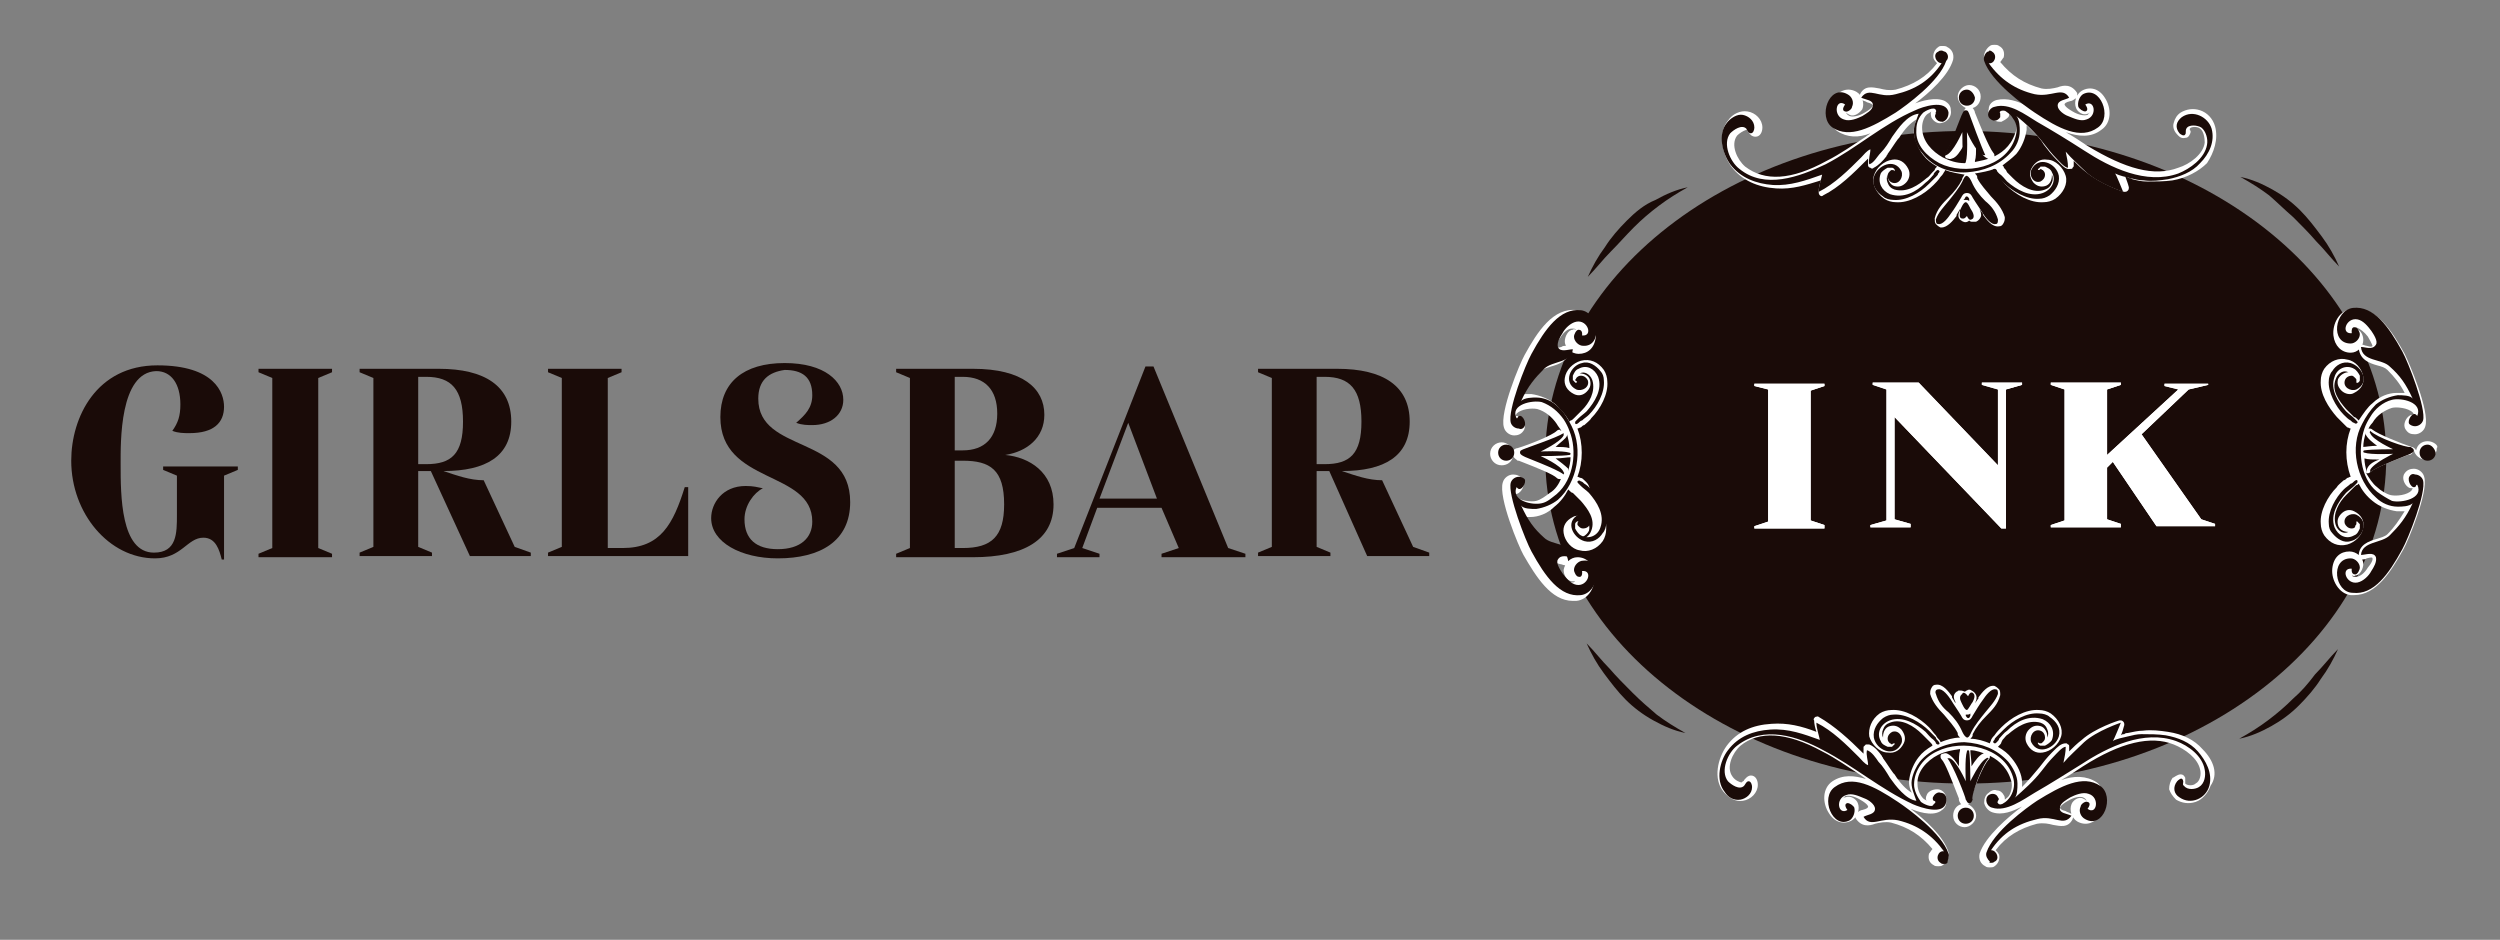 <?xml version="1.0" encoding="utf-8"?>
<!-- Generator: Adobe Illustrator 25.1.0, SVG Export Plug-In . SVG Version: 6.00 Build 0)  -->
<svg version="1.1" id="レイヤー_1" xmlns="http://www.w3.org/2000/svg" xmlns:xlink="http://www.w3.org/1999/xlink" x="0px"
	 y="0px" viewBox="0 0 217.6 81.8" style="enable-background:new 0 0 217.6 81.8;" xml:space="preserve">
<rect x="0" y="0" width="217.6" height="81.8" fill="#808080" stroke="none"/>
<style type="text/css">
	.st0{fill:#1A0B08;}
	.st1{fill-rule:evenodd;clip-rule:evenodd;fill:#1A0B08;}
	.st2{fill:#FFFFFF;}
</style>
<g>
	<path class="st0" d="M10.5,40.4c0,2.7,0,7.7,2.9,7.7c2,0,2-1.7,2-3.3v-3.4l-1.2-0.5v-0.3h6.5v0.3l-1.2,0.5v7.3h-0.2
		c-0.2-0.8-0.5-1.9-1.6-1.9c-1.4,0-1.9,1.8-4.2,1.8c-4,0-7.3-3.9-7.3-8.5c0-3.8,2.2-8.3,7.5-8.3c5,0,5.8,2.4,5.8,3.6
		c0,1.4-0.9,2.3-3,2.3c-0.5,0-1,0-1.5-0.2c0.5-0.7,0.7-1.3,0.7-2.3c0-1.8-0.8-2.9-2.1-2.9C10.4,32.4,10.5,38.5,10.5,40.4z"/>
	<path class="st0" d="M22.5,32.4v-0.3h6.4v0.3l-1.2,0.5v14.8l1.2,0.5v0.3h-6.4v-0.3l1.2-0.5V32.9L22.5,32.4z"/>
	<path class="st0" d="M31.3,32.4v-0.3h6.9c4,0,6.3,1.5,6.3,4.6c0,3-2.2,4.3-5.9,4.3c1.2,0.4,2.3,0.8,3.5,0.8l2.7,5.8l1.4,0.5v0.3
		h-5.3L37.5,41h-1.1v6.6l1.2,0.5v0.3h-6.3v-0.3l1.2-0.5V32.9L31.3,32.4z M36.4,32.8v7.6h0.7c2.2,0,3.2-0.9,3.2-3.7
		c0-2.8-1-3.9-3.2-3.9H36.4z"/>
	<path class="st0" d="M47.7,48.1l1.2-0.5V32.9l-1.2-0.5v-0.3h6.4v0.3l-1.2,0.5v14.8h1.3c3.3,0,4.4-2.1,5.4-5.3h0.3v6H47.7V48.1z"/>
	<path class="st0" d="M66,34.7c0,4.8,8,3.1,8,9c0,3.4-2.6,4.9-6.3,4.9c-3.2,0-5.8-1.4-5.8-3.5c0-1.3,1-2.8,3-2.8
		c0.7,0,1,0.1,1.5,0.2c-0.8,0.4-1.6,1.5-1.6,2.7c0,1.7,1,2.6,2.9,2.6c2,0,3-1,3-2.4c0-4.5-8-3.2-8-9.1c0-3,2-4.7,5.6-4.7
		c3.5,0,5.1,1.6,5.1,3.2c0,1.3-1.1,2.2-2.7,2.2c-0.4,0-0.9,0-1.4-0.2c0.8-0.7,1.4-1.3,1.4-2.4c0-1.6-0.9-2.2-2.4-2.2
		C66.9,32.4,66,33.1,66,34.7z"/>
	<path class="st0" d="M78,32.4v-0.3h6.7c4.3,0,6.2,1.7,6.2,4c0,2-1.5,3.2-3.4,3.5c2.1,0.2,4.2,1.5,4.2,4.3c0,3.1-2.6,4.6-7,4.6H78
		v-0.3l1.2-0.5V32.9L78,32.4z M83.1,32.8v6.4h0.7c1.9,0,3-1.1,3-3.2c0-2.1-1.1-3.2-3-3.2H83.1z M83.1,40v7.7h0.7
		c2.5,0,3.6-1,3.6-3.8c0-3-1.2-3.8-3.6-3.8H83.1z"/>
	<path class="st0" d="M101.1,44.2h-5.6l-1.3,3.5l1.5,0.5v0.3h-3.7v-0.3l1.5-0.5l6.2-15.8h0.7l6.5,15.8l1.5,0.5v0.3h-7.3v-0.3
		l1.5-0.5L101.1,44.2z M95.7,43.4h5l-2.5-6.6L95.7,43.4z"/>
	<path class="st0" d="M109.5,32.4v-0.3h6.9c4,0,6.3,1.5,6.3,4.6c0,3-2.2,4.3-5.9,4.3c1.2,0.4,2.3,0.8,3.5,0.8l2.7,5.8l1.4,0.5v0.3
		H119l-3.3-7.4h-1.1v6.6l1.2,0.5v0.3h-6.3v-0.3l1.2-0.5V32.9L109.5,32.4z M114.6,32.8v7.6h0.7c2.2,0,3.2-0.9,3.2-3.7
		c0-2.8-1-3.9-3.2-3.9H114.6z"/>
</g>
<g>
	<path class="st1" d="M207.7,39.8c0,15.7-16.4,28.4-36.6,28.4c-20.2,0-36.6-12.7-36.6-28.4c0-15.7,16.4-28.4,36.6-28.4
		C191.4,11.5,207.7,24.2,207.7,39.8z"/>
	<path class="st0" d="M141.6,19.2c-0.7,0.7-1.4,1.5-1.9,2.3c-0.6,0.8-1.1,1.7-1.5,2.6c0.7-0.7,1.3-1.5,2-2.2c0.7-0.7,1.3-1.4,2-2.1
		c0.7-0.7,1.4-1.3,2.2-1.9c0.8-0.6,1.6-1.1,2.5-1.6c-1,0.2-1.9,0.6-2.8,1.1C143.1,17.8,142.3,18.5,141.6,19.2z"/>
	<path class="st0" d="M199.6,18.9c0.7,0.7,1.4,1.4,2,2.1c0.7,0.7,1.3,1.5,2,2.2c-0.4-0.9-0.9-1.8-1.5-2.6c-0.6-0.8-1.2-1.6-1.9-2.3
		c-0.7-0.7-1.5-1.3-2.4-1.8c-0.9-0.5-1.8-0.9-2.8-1.1c0.9,0.5,1.7,1,2.5,1.6C198.2,17.6,198.9,18.3,199.6,18.9z"/>
	<path class="st0" d="M142.1,60.3c-0.7-0.7-1.4-1.4-2-2.1c-0.7-0.7-1.3-1.5-2-2.2c0.4,0.9,0.9,1.8,1.5,2.6c0.6,0.8,1.2,1.6,1.9,2.3
		c0.7,0.7,1.5,1.3,2.4,1.8c0.9,0.5,1.8,0.9,2.8,1.1c-0.9-0.5-1.7-1-2.5-1.6C143.5,61.6,142.8,61,142.1,60.3z"/>
	<path class="st0" d="M199.6,60.8c-0.7,0.7-1.4,1.3-2.2,1.9c-0.8,0.6-1.6,1.1-2.5,1.6c1-0.2,1.9-0.6,2.8-1.1
		c0.9-0.5,1.7-1.1,2.4-1.8c0.7-0.7,1.4-1.5,1.9-2.3c0.6-0.8,1.1-1.7,1.5-2.6c-0.7,0.7-1.3,1.5-2,2.2
		C200.9,59.5,200.3,60.2,199.6,60.8z"/>
	<g>
		<g>
			<path class="st2" d="M152.7,33.6v-0.2h6.1v0.2l-1.2,0.4v11.3l1.2,0.4v0.3h-6.1v-0.2l1.2-0.4V33.9L152.7,33.6z"/>
			<path class="st2" d="M164.9,36.3v8.9l1.4,0.4v0.3h-3.5v-0.2l1.4-0.4V33.9l-1.2-0.4v-0.2h4l6.9,7.2v-6.6l-1.4-0.4v-0.2h3.5v0.2
				l-1.4,0.4V46h-0.4L164.9,36.3z"/>
			<path class="st2" d="M192.2,33.3v0.2l-1.7,0.4h0l-4.1,3.9l5.2,7.4l1.2,0.4v0.2h-5.1l-3.8-5.6l-0.5,0.5v4.5l1.2,0.4v0.3h-6.1v-0.2
				l1.2-0.4V33.9l-1.2-0.4v-0.2h6.1v0.2l-1.2,0.4v5.7l6.2-5.7l-1.2-0.3v-0.2H192.2z"/>
		</g>
		<g>
			<path class="st2" d="M152.7,33.6v-0.2h6.1v0.2l-1.2,0.4v11.3l1.2,0.4v0.3h-6.1v-0.2l1.2-0.4V33.9L152.7,33.6z"/>
			<path class="st2" d="M164.9,36.3v8.9l1.4,0.4v0.3h-3.5v-0.2l1.4-0.4V33.9l-1.2-0.4v-0.2h4l6.9,7.2v-6.6l-1.4-0.4v-0.2h3.5v0.2
				l-1.4,0.4V46h-0.4L164.9,36.3z"/>
			<path class="st2" d="M192.2,33.3v0.2l-1.7,0.4h0l-4.1,3.9l5.2,7.4l1.2,0.4v0.2h-5.1l-3.8-5.6l-0.5,0.5v4.5l1.2,0.4v0.3h-6.1v-0.2
				l1.2-0.4V33.9l-1.2-0.4v-0.2h6.1v0.2l-1.2,0.4v5.7l6.2-5.7l-1.2-0.3v-0.2H192.2z"/>
		</g>
	</g>
	<path class="st2" d="M192.8,11c-0.2-0.7-0.7-1.2-1.3-1.4c-0.6-0.2-1.2-0.1-1.7,0.2c-0.3,0.2-0.5,0.5-0.6,0.9c-0.1,0.3,0,0.7,0.3,1
		c0.1,0.1,0.3,0.4,0.7,0.3c0.2,0,0.3-0.1,0.4-0.3c0.1-0.2,0.1-0.3,0-0.4c0,0,0-0.1,0-0.1c0.1-0.2,0.7-0.2,0.9,0
		c0.3,0.2,0.4,0.8,0.4,1.2c-0.1,1-1.3,1.9-2.3,2.2c-2.1,0.8-4.6,0.1-7.9-1.9c-0.6-0.4-1.2-0.8-1.9-1.2c1.1,0.4,2.2,0.5,3.1-0.2
		c0.9-0.6,0.9-1.9,0.3-2.8c-0.5-0.8-1.3-1-2-0.6c-0.5,0.3-0.7,1-0.5,1.5c0.1,0.3,0.6,0.7,1,0.5c0.1,0,0.2-0.1,0.3-0.2
		c-0.1,0.1-0.2,0.2-0.3,0.3c-0.3,0.1-0.8,0-1.3-0.3c-0.7-0.4-0.7-0.6-0.7-0.6c0-0.1,0.1-0.2,0.5-0.3c0.1,0,0.3-0.1,0.4-0.2
		c0.1,0,0.1-0.1,0.2-0.2c0-0.1,0-0.2,0-0.3c-0.5-0.8-1.2-0.7-1.7-0.5c-0.4,0.1-0.9,0.2-1.4,0.1c-1.5-0.4-2.6-1.1-3.6-2.3
		c0.1-0.1,0.2-0.3,0.3-0.4c0.1-0.4,0-0.8-0.4-1c-0.1-0.1-0.3-0.1-0.4-0.1c-0.1,0-0.3,0-0.4,0.1c0,0,0,0,0,0
		c-0.3,0.2-0.6,0.7-0.5,1.1c0.5,1.5,2.5,3.2,3.7,4.1c-0.8-0.4-1.7-0.7-2.6-0.5c-0.4,0.1-0.7,0.4-0.7,0.8c-0.1,0.3,0.1,0.7,0.4,0.9
		c0.2,0.2,0.5,0.2,0.7,0.2c0.2-0.1,0.4-0.2,0.6-0.4c0.1-0.1,0.1-0.3,0.1-0.4c0.1,0.1,0.3,0.2,0.4,0.4c0.3,0.4,0.3,0.9,0.1,1.4
		c-0.4,1.2-1.3,1.8-2,2.1c-0.5,0.2-1,0.3-1.5,0.4c0,0,0-0.1,0-0.1c0.1-0.3,0.1-0.8,0.1-1.3c0.3,0.5,0.6,0.9,1,1.1
		c0.2,0.1,0.4,0,0.4,0c0,0,0,0,0,0c0.1,0,0.2-0.1,0.2-0.2c0-0.1,0-0.2-0.1-0.3c-0.4-0.5-1.2-2.5-1.6-3.5c0-0.1-0.1-0.3-0.2-0.4
		c0.4-0.1,0.7-0.5,0.7-1c0-0.6-0.5-1-1-1s-1,0.5-1,1c0,0.4,0.3,0.8,0.7,1c-0.1,0.1-0.2,0.3-0.2,0.4l0,0.1c-0.7,1.8-1.3,3.1-1.5,3.4
		c-0.1,0.1-0.1,0.2-0.1,0.3c0,0.1,0.1,0.2,0.2,0.2l0,0c0.1,0,0.2,0.1,0.4,0c0.4-0.1,0.7-0.6,1-1.1c0,0.5,0.1,1.1,0.1,1.4
		c0,0,0,0.1,0,0.1c-0.7,0-1.3-0.2-1.9-0.5c-0.9-0.5-1.8-1.4-1.8-2.6c0-0.5,0.2-1,0.5-1.2c0,0,0.2-0.1,0.3-0.2c-0.1,0.2,0,0.4,0,0.5
		c0.2,0.4,0.6,0.6,0.9,0.5c0.6-0.1,0.9-0.7,0.8-1.1c0-0.4-0.2-0.6-0.5-0.8c-0.8-0.4-2.1,0-2.6,0.2c1.2-0.9,2.9-2.4,3.3-3.8
		c0.1-0.5-0.1-0.9-0.5-1.1c-0.1-0.1-0.3-0.1-0.4-0.1c-0.2,0-0.3,0-0.4,0.1c-0.3,0.2-0.5,0.6-0.4,1c0.1,0.2,0.2,0.3,0.3,0.4
		c-0.9,1.2-2.1,1.9-3.6,2.3c-0.6,0.1-1,0-1.4-0.1c-0.6-0.1-1.3-0.3-1.7,0.5c0,0.1-0.1,0.2,0,0.3c0,0.1,0.1,0.2,0.2,0.2
		c0.1,0.1,0.3,0.1,0.4,0.2c0.4,0.1,0.5,0.2,0.5,0.3c0,0,0,0.2-0.7,0.6c-0.5,0.3-1,0.4-1.3,0.3c-0.2-0.1-0.3-0.2-0.3-0.3
		c0.1,0.1,0.1,0.1,0.3,0.2c0.4,0.2,0.9-0.2,1.1-0.5c0.2-0.5,0-1.2-0.5-1.5c-0.7-0.4-1.5-0.2-2,0.6c-0.5,0.9-0.5,2.2,0.3,2.8
		c0.9,0.6,1.9,0.6,2.9,0.2c-0.1,0.1-0.3,0.2-0.4,0.3c-1.1,0.7-2.2,1.5-3.4,2.1c-3.1,1.7-5.4,1.8-7.1,0.5c-0.7-0.6-1.3-1.9-0.7-2.7
		c0.2-0.2,0.5-0.4,0.8-0.5c0.1,0,0.1,0,0.1,0.1c0,0,0,0,0.1,0.1c0.1,0.2,0.3,0.4,0.6,0.4c0.4,0,0.6-0.4,0.6-0.8
		c0-0.7-0.6-1.3-1.3-1.4c-0.6-0.1-1.3,0.2-1.7,0.8c-0.9,1.1-0.5,2.9,0.3,4c0.9,1.2,2.3,1.8,3.9,1.9c1.4,0.1,2.6-0.3,3.9-0.7
		c-0.1,0.3-0.2,0.6-0.2,1c0,0.1,0,0.2,0.1,0.3c0.1,0.1,0.2,0.1,0.3,0c1.4-0.7,2.6-1.9,3.8-3.1c0,0,0.1-0.1,0.1-0.1c0,0,0,0,0,0
		c0,0.2,0,0.4,0,0.6c0,0.1,0.1,0.2,0.2,0.2c0.1,0.1,0.2,0.1,0.3,0c0.4-0.2,0.8-0.6,1.1-1c0-0.1,0.1-0.1,0.1-0.2
		c0.3-0.4,0.6-0.9,0.9-1.3l0.1-0.1c0.5-0.8,1-1.3,1.5-1.6c-0.1,0.4-0.3,0.8-0.2,1.3c0.1,0.6,0.4,1.3,0.8,1.8c0.3,0.4,0.7,0.7,1.2,1
		c0,0,0,0,0,0l0,0c-0.1,0.1-0.2,0.2-0.2,0.3c-0.1,0.1-0.1,0.1-0.2,0.2c-0.2,0.2-0.3,0.4-0.5,0.5c-0.7,0.6-1.7,1.3-2.8,1
		c-0.3-0.1-0.5-0.3-0.6-0.6c-0.1-0.2-0.1-0.5,0-0.7c0,0,0,0.1,0,0.1c0,0.3,0.2,0.8,0.6,0.9c0.4,0.1,0.7,0,1-0.3
		c0.3-0.3,0.4-0.8,0.2-1.2c-0.3-0.6-0.8-0.9-1.4-0.8c-0.7,0.1-1.4,0.7-1.6,1.4c-0.2,0.7,0.2,1.5,0.9,2c0.3,0.2,0.7,0.3,1,0.3
		c1.2,0.1,2.5-0.7,3.3-1.5c0.2-0.2,0.4-0.4,0.6-0.7c0.1-0.1,0.2-0.2,0.3-0.4c0,0,0.1-0.1,0.1-0.2c0.5,0.2,1.1,0.3,1.7,0.4
		c-0.1,0.1-0.1,0.2-0.2,0.3c0,0,0,0.1,0,0.1c-0.3,0.6-0.7,1.1-1.2,1.6c-0.5,0.5-1,1-1.2,1.8c0,0.2,0,0.4,0.1,0.5
		c0.1,0.1,0.2,0.2,0.4,0.3c0,0,0.1,0,0.1,0c0.5,0,1-0.6,1.3-1l0-0.1c0.1-0.2,0.2-0.3,0.3-0.5c0,0,0,0,0,0l0,0.1
		c-0.1,0.2-0.3,0.6,0.1,0.9c0.1,0,0.1,0.1,0.2,0.1c0.2,0.1,0.4,0,0.5-0.1c0,0,0.1,0.1,0.2,0.1c0.1,0,0.3,0,0.4,0
		c0.2-0.1,0.3-0.2,0.4-0.4c0.1-0.2,0-0.5-0.1-0.7c0.1,0.1,0.2,0.3,0.3,0.4l0,0.1c0.3,0.4,0.8,1.1,1.4,1c0.2,0,0.3-0.1,0.4-0.3
		c0.1-0.2,0.1-0.3,0.1-0.5c-0.2-0.7-0.7-1.3-1.2-1.8l0,0c-0.4-0.5-0.9-1-1.2-1.6c0,0,0-0.1,0-0.1c0-0.1-0.1-0.2-0.2-0.3
		c0.6-0.1,1.2-0.2,1.7-0.4c0,0.1,0.1,0.2,0.1,0.3c0.1,0.1,0.2,0.2,0.3,0.4c0.2,0.2,0.4,0.5,0.6,0.7c0.8,0.8,2.1,1.6,3.3,1.5
		c0.3,0,0.7-0.1,1-0.3c0.7-0.5,1.1-1.3,0.9-2c-0.2-0.7-0.9-1.4-1.6-1.4c-0.6-0.1-1.1,0.2-1.4,0.8c-0.2,0.4-0.1,0.8,0.2,1.2
		c0.3,0.3,0.6,0.4,1,0.3c0.4-0.1,0.6-0.5,0.6-0.9c0,0,0-0.1,0-0.1c0.1,0.2,0.1,0.5,0,0.7c-0.1,0.3-0.3,0.5-0.6,0.6
		c-1,0.4-2.1-0.3-2.8-1c-0.2-0.2-0.3-0.3-0.5-0.5l-0.1-0.2c-0.1-0.1-0.2-0.2-0.2-0.3l0,0c0,0,0,0-0.1-0.1c0.4-0.3,0.8-0.6,1.2-1
		c0.5-0.6,0.8-1.4,0.9-2.1c0-0.1,0-0.2,0-0.4c0.5,0.5,1.1,1,1.5,1.7c0.3,0.4,0.7,0.9,1.1,1.3c0,0,0.1,0.1,0.1,0.1
		c0.4,0.4,0.7,0.8,1.1,0.7c0.1,0,0.2,0,0.2-0.1c0.1-0.1,0.1-0.1,0.1-0.2c0-0.1,0-0.3,0-0.4c0.4,0.4,0.7,0.7,1.1,1
		c1.2,1,3.2,1.7,3.3,1.7c0.1,0,0.2,0,0.3-0.1c0.1-0.1,0.1-0.2,0.1-0.3c-0.1-0.4-0.2-0.6-0.3-0.9c0.1,0,0.2,0,0.3,0.1
		c0.1,0,0.2,0,0.3,0.1c0.4,0.1,0.8,0.2,1.3,0.2c0.7,0,1.5,0,2.2-0.1c1.2-0.2,2.3-0.8,3-1.5C192.7,13.3,193.1,12.1,192.8,11z
		 M181.7,9.4C181.7,9.4,181.7,9.4,181.7,9.4C181.7,9.4,181.7,9.4,181.7,9.4C181.7,9.4,181.7,9.4,181.7,9.4z M170.9,17.4
		C170.9,17.4,170.9,17.4,170.9,17.4l0.1-0.1c0.1-0.2,0.1-0.2,0.2-0.2c0,0,0.1,0,0.2,0.2l0,0.1c0,0,0,0,0,0.1
		c-0.1-0.1-0.2-0.1-0.3-0.1C171.1,17.4,171,17.4,170.9,17.4z M170.7,19L170.7,19L170.7,19L170.7,19z"/>
	<path class="st2" d="M137.9,41.8c-0.1-0.1-0.2-0.2-0.3-0.2c-0.1,0-0.2-0.1-0.3-0.1c0.5-1.3,0.5-2.9,0-4.2c0.1,0,0.2-0.1,0.3-0.1
		c0.1-0.1,0.2-0.2,0.3-0.2c0.2-0.2,0.5-0.4,0.6-0.6c0.8-0.8,1.5-2.1,1.4-3.2c0-0.3-0.1-0.7-0.3-1c-0.5-0.7-1.2-1-2-0.8
		c-0.7,0.2-1.3,0.8-1.4,1.5c-0.1,0.6,0.2,1.1,0.8,1.4c0.4,0.2,0.8,0.1,1.1-0.2c0.3-0.3,0.4-0.6,0.3-1c-0.1-0.4-0.5-0.6-0.9-0.6
		c0,0,0,0,0,0c0.2-0.1,0.4-0.1,0.6,0c0.2,0.1,0.4,0.3,0.5,0.6c0.3,1-0.3,2-0.9,2.6c-0.2,0.2-0.3,0.3-0.5,0.5
		c-0.1,0.1-0.1,0.1-0.2,0.2c-0.1,0.1-0.2,0.2-0.3,0.2l0,0c0,0,0,0-0.1,0.1c-0.3-0.6-0.8-1.1-1.2-1.5c-0.6-0.5-1.4-0.8-2.1-0.9
		c-0.3,0-0.5,0-0.7,0c0.5-0.8,0.9-1.4,1.5-2c0.2-0.2,0.6-0.3,0.9-0.4c0.7-0.2,1.6-0.5,1.6-1.5c0-0.1,0-0.2-0.1-0.2
		c-0.1-0.1-0.1-0.1-0.2-0.1c0,0,0,0,0,0c-0.1,0-0.3,0-0.4,0.1c-0.4,0.1-0.5,0.1-0.5,0c0,0-0.1-0.2,0.4-0.8c0.3-0.5,0.7-0.8,1-0.8
		c0.2,0,0.3,0,0.4,0.1c-0.1,0-0.2-0.1-0.3,0c-0.4,0-0.7,0.6-0.7,1c0,0.6,0.6,1.1,1.2,1.1c0.8,0,1.4-0.5,1.5-1.5
		c0.1-1-0.6-2.2-1.6-2.3c-2.1-0.3-3.5,1.9-4.6,3.9c-0.4,0.7-2.2,5-1.8,6.3c0.1,0.4,0.5,0.7,0.9,0.7c0.3,0,0.6-0.1,0.8-0.4
		c0.3-0.4,0-1-0.3-1.2c-0.1-0.1-0.3-0.1-0.4-0.1c0-0.1,0.1-0.1,0.1-0.2c0.4-0.4,1.3-0.5,1.8-0.4c0.7,0.2,1.3,0.7,1.7,1.3
		c0.1,0.2,0.3,0.4,0.4,0.6c0,0-0.1,0-0.1-0.1c-0.1,0-0.2,0-0.3,0.1c-0.4,0.4-2.4,1.2-3.4,1.5c-0.1,0-0.4,0.1-0.4,0.3
		c-0.1-0.4-0.5-0.8-1-0.8c-0.5,0-1,0.4-1,1c0,0.5,0.4,1,1,1c0.5,0,0.9-0.3,1-0.8c0.1,0.2,0.3,0.3,0.4,0.4l0.1,0
		c1.8,0.7,3,1.2,3.3,1.5c0.1,0.1,0.2,0.1,0.3,0.1c0,0,0.1,0,0.1-0.1c-0.2,0.5-0.5,1-1,1.3c-0.4,0.3-0.8,0.6-1.2,0.7
		c-0.4,0.1-1.4,0-1.8-0.4c0,0-0.1-0.1-0.1-0.2c0.1,0,0.3,0,0.4-0.1c0.3-0.2,0.6-0.8,0.3-1.2c-0.2-0.3-0.5-0.4-0.8-0.4
		c-0.4,0-0.8,0.3-0.9,0.7c-0.4,1.3,1.4,5.6,1.8,6.3c1.1,1.9,2.4,4,4.3,4c0.1,0,0.2,0,0.3,0c0,0,0,0,0,0c1.1-0.1,1.7-1.3,1.6-2.3
		c-0.1-0.9-0.7-1.5-1.5-1.5c-0.6,0-1.1,0.5-1.2,1.1c0,0.4,0.2,0.9,0.7,1c0.1,0,0.2,0,0.3,0c-0.1,0.1-0.2,0.1-0.4,0.1
		c-0.3-0.1-0.7-0.4-1-0.8c-0.4-0.7-0.4-0.8-0.4-0.8c0-0.1,0.2-0.1,0.5,0c0.1,0,0.3,0.1,0.4,0.1c0,0,0,0,0,0c0.1,0,0.2,0,0.2-0.1
		c0.1-0.1,0.1-0.2,0.1-0.2c-0.1-1-0.9-1.3-1.6-1.5c-0.4-0.1-0.7-0.2-0.9-0.4c-0.6-0.6-1.1-1.2-1.5-2c0.2,0,0.4,0,0.7,0
		c0.7,0,1.5-0.3,2.1-0.9c0.5-0.4,0.9-0.9,1.2-1.5c0,0,0,0,0.1,0.1l0,0c0.1,0.1,0.2,0.2,0.3,0.2c0.1,0.1,0.1,0.1,0.2,0.2
		c0.2,0.2,0.3,0.3,0.5,0.5c0.6,0.7,1.3,1.6,0.9,2.6c-0.1,0.3-0.3,0.5-0.5,0.6c-0.2,0.1-0.4,0.1-0.6,0c0,0,0,0,0,0
		c0.3,0,0.7-0.2,0.9-0.6c0.1-0.4,0-0.7-0.3-1c-0.3-0.3-0.8-0.4-1.1-0.2c-0.6,0.3-0.9,0.8-0.8,1.4c0.1,0.7,0.7,1.4,1.4,1.5
		c0.7,0.2,1.5-0.1,2-0.8c0.2-0.3,0.3-0.7,0.3-1c0.1-1.2-0.7-2.4-1.4-3.2C138.4,42.2,138.1,42,137.9,41.8z M137.6,28.9
		C137.6,28.9,137.6,28.9,137.6,28.9C137.6,28.9,137.6,28.9,137.6,28.9C137.6,28.9,137.6,28.9,137.6,28.9z M136.4,37.9
		c0,0,0-0.1,0-0.1c0.1,0.4,0.2,0.8,0.2,1.2c-0.3-0.1-0.8-0.1-1.2-0.1C135.8,38.5,136.3,38.2,136.4,37.9z M135.4,39.9
		c0.5,0,1-0.1,1.3-0.1c0,0.4-0.1,0.8-0.2,1.2c0,0,0-0.1,0-0.2C136.2,40.5,135.8,40.2,135.4,39.9z"/>
	<path class="st2" d="M191.7,65.2c-0.7-0.8-1.7-1.3-3-1.5c-0.7-0.1-1.4-0.2-2.2-0.1c-0.4,0-0.8,0.1-1.3,0.2c-0.1,0-0.2,0-0.3,0.1
		c-0.1,0-0.2,0-0.3,0.1c0.1-0.2,0.2-0.5,0.3-0.9c0-0.1,0-0.2-0.1-0.3c-0.1-0.1-0.2-0.1-0.3-0.1c-0.1,0-2.2,0.7-3.3,1.7
		c-0.4,0.3-0.8,0.7-1.1,1c0-0.1,0-0.3,0-0.4c0-0.1,0-0.2-0.1-0.2c-0.1-0.1-0.1-0.1-0.2-0.1c-0.4,0-0.7,0.3-1.1,0.7
		c-0.1,0.1-0.1,0.1-0.1,0.1c-0.4,0.4-0.8,0.9-1.1,1.3c-0.5,0.6-1,1.2-1.5,1.7c0-0.1,0-0.2,0-0.4c0-0.7-0.4-1.5-0.9-2.1
		c-0.3-0.4-0.7-0.7-1.2-1c0,0,0.1-0.1,0.1-0.1l0,0c0.1-0.1,0.2-0.2,0.2-0.3l0.1-0.2c0.2-0.2,0.3-0.4,0.5-0.5c0.7-0.6,1.7-1.3,2.8-1
		c0.3,0.1,0.5,0.3,0.6,0.6c0.1,0.2,0.1,0.5,0,0.7c0,0,0-0.1,0-0.1c0-0.3-0.2-0.8-0.6-0.9c-0.4-0.1-0.7,0-1,0.3
		c-0.3,0.3-0.4,0.8-0.2,1.2c0.3,0.6,0.8,0.9,1.4,0.8c0.7-0.1,1.4-0.7,1.6-1.4c0.2-0.7-0.2-1.5-0.9-2c-0.3-0.2-0.7-0.3-1-0.3
		c-1.2-0.1-2.5,0.7-3.3,1.5c-0.2,0.2-0.4,0.4-0.6,0.7c-0.1,0.1-0.2,0.2-0.3,0.4c0,0.1-0.1,0.2-0.1,0.3c-0.5-0.2-1.1-0.4-1.7-0.4
		c0.1-0.1,0.2-0.2,0.2-0.3c0,0,0-0.1,0-0.1c0.3-0.6,0.7-1.1,1.2-1.6l0,0c0.5-0.5,1-1,1.2-1.8c0-0.2,0-0.4-0.1-0.5
		c-0.1-0.1-0.2-0.2-0.4-0.3c0,0,0,0,0,0c-0.6-0.1-1.1,0.6-1.4,1l0,0.1c-0.1,0.1-0.2,0.3-0.3,0.4c0.1-0.2,0.2-0.4,0.1-0.7
		c-0.1-0.2-0.2-0.3-0.4-0.4c-0.1-0.1-0.3-0.1-0.4,0c-0.1,0-0.1,0.1-0.2,0.1c-0.2-0.1-0.3-0.1-0.5-0.1c-0.1,0-0.1,0.1-0.2,0.1
		c-0.4,0.3-0.2,0.7-0.1,0.9l0,0.1c0,0,0,0,0,0c-0.1-0.2-0.2-0.3-0.3-0.5l0-0.1c-0.3-0.4-0.8-1.1-1.4-1c-0.2,0-0.3,0.1-0.4,0.3
		c-0.1,0.2-0.1,0.3-0.1,0.5c0.2,0.7,0.7,1.3,1.2,1.8c0.4,0.5,0.9,1,1.2,1.6c0,0,0,0.1,0,0.1c0,0.1,0.1,0.2,0.2,0.3
		c-0.6,0-1.2,0.2-1.7,0.4c0-0.1-0.1-0.2-0.1-0.2c-0.1-0.1-0.2-0.2-0.3-0.4c-0.2-0.2-0.4-0.5-0.6-0.7c-0.8-0.8-2.1-1.6-3.3-1.5
		c-0.3,0-0.7,0.1-1,0.3c-0.7,0.5-1,1.3-0.9,2c0.2,0.7,0.9,1.4,1.6,1.4c0.6,0.1,1.1-0.2,1.4-0.8c0.2-0.4,0.1-0.8-0.2-1.2
		c-0.3-0.3-0.6-0.4-1-0.3c-0.4,0.1-0.6,0.5-0.6,0.9c0,0,0,0.1,0,0.1c-0.1-0.2-0.1-0.5,0-0.7c0.1-0.3,0.3-0.5,0.6-0.6
		c1-0.4,2.1,0.3,2.8,1c0.2,0.2,0.3,0.3,0.5,0.5c0.1,0.1,0.1,0.1,0.2,0.2c0.1,0.1,0.2,0.2,0.2,0.3l0,0c0,0,0,0,0,0
		c-0.5,0.3-0.9,0.6-1.2,1c-0.4,0.5-0.7,1.2-0.8,1.8c-0.1,0.5,0,0.9,0.2,1.3c-0.5-0.3-1-0.8-1.5-1.6l-0.1-0.1
		c-0.3-0.4-0.6-0.9-0.9-1.3c0-0.1-0.1-0.1-0.1-0.2c-0.3-0.4-0.6-0.8-1.1-1c-0.1,0-0.2,0-0.3,0c-0.1,0.1-0.1,0.1-0.2,0.2
		c0,0.2,0,0.4,0,0.6c0,0,0,0,0,0c0,0-0.1-0.1-0.1-0.1c-1.1-1.1-2.4-2.3-3.8-3.1c-0.1-0.1-0.2,0-0.3,0c-0.1,0.1-0.2,0.2-0.1,0.3
		c0,0.3,0.1,0.7,0.2,1c-1.3-0.5-2.5-0.8-3.9-0.7c-1.7,0.1-3,0.7-3.9,1.9c-0.8,1.1-1.2,2.9-0.3,4c0.5,0.6,1.1,0.9,1.7,0.8
		c0.7-0.1,1.3-0.7,1.3-1.4c0-0.4-0.2-0.8-0.6-0.8c0,0,0,0,0,0c-0.3,0-0.5,0.3-0.6,0.4c0,0,0,0.1-0.1,0.1c0,0-0.1,0.1-0.1,0.1
		c-0.2,0-0.6-0.2-0.8-0.5c-0.6-0.8,0-2.1,0.7-2.7c1.6-1.3,4-1.2,7.1,0.5c1.2,0.6,2.3,1.4,3.4,2.1c0.1,0.1,0.3,0.2,0.4,0.3
		c-1-0.3-2-0.4-2.9,0.2c-0.9,0.6-0.9,1.9-0.3,2.8c0.5,0.8,1.3,1,2,0.6c0.5-0.3,0.7-1,0.5-1.5c-0.1-0.3-0.6-0.7-1.1-0.5
		c-0.1,0-0.2,0.1-0.3,0.2c0.1-0.1,0.2-0.2,0.3-0.3c0.3-0.1,0.8,0,1.3,0.3c0.7,0.4,0.7,0.6,0.7,0.6c0,0.1-0.1,0.2-0.5,0.3
		c-0.1,0-0.3,0.1-0.4,0.2c-0.1,0-0.1,0.1-0.2,0.2c0,0.1,0,0.2,0,0.3c0.5,0.8,1.2,0.7,1.7,0.5c0.4-0.1,0.9-0.2,1.4-0.1
		c1.5,0.4,2.6,1.1,3.6,2.3c-0.1,0.1-0.2,0.3-0.3,0.4c-0.1,0.4,0,0.8,0.4,1c0.1,0.1,0.3,0.1,0.4,0.1c0.1,0,0.3,0,0.4-0.1
		c0.3-0.2,0.6-0.7,0.5-1.1c-0.4-1.4-2.1-2.9-3.3-3.8c0.5,0.2,1.8,0.7,2.6,0.2c0.3-0.2,0.5-0.4,0.5-0.8c0.1-0.5-0.2-1.1-0.8-1.1
		c-0.4,0-0.8,0.2-0.9,0.5c-0.1,0.2-0.1,0.4,0,0.5c-0.1-0.1-0.2-0.1-0.3-0.2c-0.3-0.3-0.5-0.8-0.5-1.2c-0.1-1.1,0.8-2.1,1.8-2.6
		c0.6-0.3,1.2-0.4,1.9-0.5c0,0,0,0.1,0,0.1c-0.1,0.3-0.1,0.8-0.1,1.4c-0.3-0.5-0.6-0.9-1-1.1c-0.2-0.1-0.3,0-0.4,0l0,0
		c-0.1,0-0.2,0.1-0.2,0.2c0,0.1,0,0.2,0.1,0.3c0.3,0.3,0.8,1.6,1.5,3.4l0,0.1c0,0.1,0.1,0.3,0.2,0.4c-0.4,0.1-0.7,0.5-0.7,1
		c0,0.6,0.5,1,1,1s1-0.5,1-1c0-0.4-0.3-0.8-0.7-1c0.1-0.1,0.2-0.3,0.2-0.4c0.3-0.9,1.1-3,1.6-3.5c0.1-0.1,0.1-0.2,0.1-0.3
		s-0.1-0.2-0.2-0.2c0,0,0,0,0,0c-0.1,0-0.2-0.1-0.4,0c-0.3,0.1-0.7,0.6-1,1.1c0-0.5-0.1-1.1-0.1-1.3c0,0,0-0.1,0-0.1
		c0.5,0,1,0.2,1.5,0.4c0.7,0.3,1.6,0.9,2,2.1c0.2,0.5,0.1,1-0.1,1.4c-0.1,0.2-0.3,0.3-0.4,0.4c0-0.1,0-0.3-0.1-0.4
		c-0.1-0.2-0.3-0.4-0.6-0.4c-0.2-0.1-0.5,0-0.7,0.2c-0.3,0.2-0.4,0.5-0.4,0.9c0.1,0.4,0.4,0.7,0.7,0.8c0.9,0.3,1.8-0.1,2.6-0.5
		c-1.2,0.9-3.2,2.6-3.7,4.1c-0.1,0.5,0.1,0.9,0.5,1.1c0.1,0.1,0.3,0.1,0.4,0.1c0,0,0,0,0,0c0.1,0,0.3,0,0.4-0.1
		c0.3-0.2,0.5-0.6,0.4-1c-0.1-0.2-0.2-0.3-0.3-0.4c0.9-1.2,2.1-1.9,3.6-2.3c0.6-0.1,1,0,1.4,0.1c0.6,0.1,1.3,0.3,1.7-0.5
		c0-0.1,0.1-0.2,0-0.3c0-0.1-0.1-0.2-0.2-0.2c-0.1-0.1-0.3-0.1-0.4-0.2c-0.4-0.1-0.5-0.2-0.5-0.3c0,0,0-0.2,0.7-0.6
		c0.5-0.3,1-0.4,1.3-0.3c0.2,0.1,0.3,0.2,0.3,0.3c-0.1-0.1-0.1-0.1-0.3-0.2c-0.4-0.2-0.9,0.2-1,0.5c-0.2,0.5,0,1.2,0.5,1.5
		c0.7,0.4,1.5,0.2,2-0.6c0.5-0.9,0.5-2.2-0.3-2.8c-0.9-0.6-2-0.6-3.1-0.2c0.7-0.4,1.3-0.8,1.9-1.2c3.3-2.1,5.9-2.7,7.9-1.9
		c1,0.4,2.1,1.2,2.3,2.2c0.1,0.4,0,1-0.4,1.2c-0.2,0.2-0.7,0.2-0.9,0c0,0,0-0.1,0-0.1c0-0.1,0-0.3,0-0.4c-0.1-0.2-0.2-0.3-0.4-0.3
		c-0.3,0-0.6,0.3-0.7,0.3c-0.2,0.3-0.3,0.6-0.3,1c0.1,0.3,0.3,0.6,0.6,0.9c0.5,0.3,1.1,0.4,1.7,0.2c0.6-0.2,1.1-0.8,1.3-1.4
		C193.1,67.4,192.7,66.2,191.7,65.2z M171.2,62.2c0.1,0,0.2,0,0.3-0.1c0,0,0,0,0,0.1l0,0.1c-0.1,0.2-0.1,0.2-0.2,0.2
		c0,0-0.1,0-0.2-0.2l0-0.1c0,0,0,0,0,0C171,62.2,171.1,62.2,171.2,62.2z M173.7,60L173.7,60L173.7,60L173.7,60z"/>
	<path class="st2" d="M211.3,38.4c-0.5,0-0.9,0.3-1,0.8c-0.1-0.2-0.3-0.3-0.4-0.3c-0.9-0.3-2.9-1.1-3.4-1.5
		c-0.1-0.1-0.2-0.1-0.3-0.1c0,0-0.1,0-0.1,0.1c0.1-0.2,0.2-0.4,0.4-0.6c0.4-0.7,1.1-1.1,1.7-1.3c0.4-0.1,1.4,0,1.8,0.4
		c0,0,0.1,0.1,0.1,0.2c-0.1,0-0.3,0-0.4,0.1c-0.3,0.2-0.6,0.8-0.3,1.2c0.2,0.3,0.4,0.4,0.8,0.4c0.4,0,0.8-0.3,0.9-0.7
		c0.4-1.3-1.4-5.5-1.8-6.3c-1.1-2-2.5-4.2-4.6-3.9c-1.1,0.1-1.7,1.3-1.6,2.3c0.1,0.9,0.7,1.5,1.5,1.5c0.6,0,1.1-0.5,1.1-1.1
		c0-0.4-0.2-0.9-0.7-1c-0.1,0-0.2,0-0.3,0c0.1-0.1,0.2-0.1,0.4-0.1c0.3,0.1,0.7,0.4,1,0.8c0.4,0.7,0.4,0.8,0.4,0.8
		c0,0.1-0.2,0.1-0.5,0c-0.1,0-0.3-0.1-0.4-0.1c0,0,0,0,0,0c-0.1,0-0.2,0-0.2,0.1c-0.1,0.1-0.1,0.2-0.1,0.2c0.1,1,0.9,1.3,1.6,1.5
		c0.4,0.1,0.7,0.2,0.9,0.4c0.6,0.6,1.1,1.2,1.5,2c-0.2,0-0.4,0-0.7,0c-0.7,0-1.5,0.3-2.1,0.9c-0.4,0.3-0.8,0.9-1.2,1.5
		c0,0,0,0-0.1-0.1l0,0c-0.1-0.1-0.2-0.2-0.3-0.2c-0.1-0.1-0.1-0.1-0.2-0.2c-0.2-0.2-0.3-0.3-0.5-0.5c-0.6-0.7-1.3-1.6-0.9-2.6
		c0.1-0.3,0.3-0.5,0.5-0.6c0.2-0.1,0.4-0.1,0.6,0c0,0,0,0,0,0c-0.3,0-0.7,0.2-0.9,0.6c-0.1,0.4,0,0.7,0.3,1c0.3,0.3,0.8,0.4,1.1,0.2
		c0.6-0.3,0.9-0.8,0.8-1.4c-0.1-0.7-0.7-1.4-1.4-1.5c-0.7-0.2-1.5,0.1-2,0.8c-0.2,0.3-0.3,0.7-0.3,1c-0.1,1.2,0.7,2.4,1.4,3.2
		c0.2,0.2,0.4,0.4,0.6,0.6c0.1,0.1,0.2,0.2,0.3,0.3c0.1,0,0.2,0.1,0.3,0.1c-0.5,1.3-0.5,2.8,0,4.2c-0.1,0-0.2,0.1-0.3,0.1
		c-0.1,0.1-0.2,0.2-0.3,0.2c-0.2,0.2-0.5,0.4-0.6,0.6c-0.8,0.8-1.5,2.1-1.4,3.2c0,0.3,0.1,0.7,0.3,1c0.5,0.7,1.2,1,2,0.8
		c0.7-0.2,1.3-0.8,1.4-1.5c0.1-0.6-0.2-1.1-0.8-1.4c-0.4-0.2-0.8-0.1-1.1,0.2c-0.3,0.3-0.4,0.6-0.3,1c0.1,0.4,0.5,0.6,0.9,0.6
		c0,0,0,0,0,0c-0.2,0.1-0.4,0.1-0.6,0c-0.2-0.1-0.4-0.3-0.5-0.6c-0.3-1,0.3-2,0.9-2.6c0.2-0.2,0.3-0.3,0.5-0.5
		c0.1-0.1,0.1-0.1,0.2-0.2c0.1-0.1,0.2-0.2,0.3-0.2l0,0c0,0,0,0,0.1-0.1c0.3,0.6,0.7,1.1,1.2,1.5c0.6,0.5,1.4,0.8,2.1,0.9
		c0.3,0,0.5,0,0.7,0c-0.5,0.8-0.9,1.4-1.5,2c-0.2,0.2-0.6,0.3-0.9,0.4c-0.7,0.2-1.6,0.5-1.6,1.5c0,0.1,0,0.2,0.1,0.2
		c0.1,0.1,0.1,0.1,0.2,0.1c0,0,0,0,0,0c0.1,0,0.3,0,0.4-0.1c0.4-0.1,0.5-0.1,0.5,0c0,0,0.1,0.2-0.4,0.8c-0.3,0.5-0.7,0.8-1,0.8
		c-0.2,0-0.3,0-0.4-0.1c0.1,0,0.2,0.1,0.3,0c0.4,0,0.7-0.6,0.7-1c0-0.6-0.6-1.1-1.2-1.1c-0.8,0-1.4,0.5-1.5,1.5
		c-0.1,1,0.6,2.2,1.6,2.3c0.1,0,0.2,0,0.3,0c1.9,0,3.2-2,4.3-4c0.4-0.7,2.2-5,1.8-6.3c-0.1-0.4-0.5-0.7-0.9-0.7
		c-0.3,0-0.6,0.1-0.8,0.4c-0.3,0.4,0,1,0.3,1.2c0.1,0.1,0.3,0.1,0.4,0.1c0,0.1-0.1,0.1-0.1,0.2c-0.4,0.4-1.3,0.5-1.8,0.4
		c-0.4-0.1-0.9-0.4-1.2-0.7c-0.4-0.3-0.7-0.8-1-1.3c0,0,0.1,0.1,0.1,0.1c0.1,0,0.2,0,0.3-0.1c0.3-0.3,1.5-0.8,3.3-1.5l0.1,0
		c0.1,0,0.3-0.1,0.4-0.4c0.1,0.4,0.5,0.8,1,0.8c0.5,0,1-0.4,1-1C212.3,38.8,211.8,38.4,211.3,38.4z M206.9,38.8
		c-0.5,0-1,0.1-1.2,0.1c0-0.4,0.1-0.8,0.2-1.2c0,0,0,0.1,0,0.1C206.1,38.2,206.5,38.5,206.9,38.8z M206,40.9c0,0.1,0,0.1,0,0.2
		c-0.1-0.4-0.2-0.8-0.2-1.2c0.3,0.1,0.8,0.1,1.3,0.1C206.5,40.2,206.1,40.5,206,40.9z"/>
	<path class="st1" d="M168.5,9.6c-0.1-0.4-1,0.1-1.1,0.2c-0.4,0.4-0.6,0.9-0.6,1.5c-0.1,1.3,0.9,2.3,2,2.9c2.2,1.1,5.8,0.4,6.6-2.2
		c0.2-0.6,0.2-1.2-0.2-1.7c-0.1-0.2-0.3-0.4-0.6-0.6c-0.1-0.1-0.4-0.1-0.5,0c-0.1,0.1,0,0.1,0,0.2c0,0.1,0,0.2,0,0.3
		c-0.2,0.3-0.5,0.4-0.8,0.2c-0.5-0.3-0.2-1,0.3-1.1c1.3-0.4,2.7,0.7,3.7,1.3c1.4,0.8,2.7,1.6,4.1,2.5c2.3,1.5,5.4,3,8.2,2
		c1-0.4,2.3-1.3,2.5-2.5c0.1-0.5-0.1-1.2-0.5-1.5c-0.3-0.2-1.1-0.3-1.3,0.1c-0.1,0.2,0,0.4-0.1,0.5c-0.1,0.2-0.4,0-0.5-0.1
		c-0.4-0.5-0.3-1,0.2-1.4c1-0.7,2.3,0,2.6,1c0.3,1.1-0.2,2.2-1,3c-0.7,0.8-1.8,1.2-2.8,1.4c-0.7,0.1-1.4,0.2-2.1,0.1
		c-0.4,0-0.8-0.1-1.2-0.2c-0.4-0.1-0.9-0.2-1.3-0.4c0.1,0.1,0.7,1.6,0.7,1.6s-2.1-0.7-3.2-1.7c-0.6-0.6-1.3-1.2-1.8-1.8
		c0.1,0.5,0.2,0.9,0.2,1.4c-0.3,0-0.8-0.6-1-0.8c-0.4-0.4-0.7-0.8-1.1-1.3c-0.7-0.9-1.5-1.7-2.4-2.4c0.3,0.3,0.3,1,0.3,1.3
		c0,0.7-0.3,1.4-0.8,1.9c-1,1.1-2.4,1.6-3.8,1.7c-1.5,0.1-3-0.5-3.9-1.7c-0.4-0.4-0.7-1.1-0.7-1.6c-0.1-0.7,0.2-1.2,0.4-1.8
		c-1,0.1-1.8,1.3-2.3,2c-0.3,0.5-0.6,1-1,1.4c-0.3,0.3-0.6,0.9-1,1c-0.1-0.4,0.1-0.9,0.1-1.3c-0.3,0.1-0.6,0.5-0.8,0.7
		c-1.1,1.1-2.3,2.3-3.7,3c0-0.5,0.2-1,0.3-1.5c-1.4,0.5-2.8,1-4.3,0.9c-1.4-0.1-2.8-0.6-3.7-1.8c-0.7-1-1.1-2.6-0.3-3.6
		c0.3-0.4,0.9-0.8,1.4-0.7c0.5,0.1,1,0.5,1,1.1c0,0.2-0.1,0.5-0.3,0.5c-0.2,0-0.3-0.2-0.4-0.4c-0.4-0.4-1.1,0.1-1.4,0.4
		c-0.7,0.9,0,2.5,0.8,3.1c2.2,1.8,5.2,0.7,7.5-0.4c2.7-1.4,5-3.5,7.8-4.7c0.6-0.3,2.7-1,2.9,0.2c0,0.4-0.2,0.7-0.5,0.8
		c-0.3,0-0.5-0.1-0.6-0.3c-0.1-0.1-0.1-0.3,0-0.4C168.4,9.8,168.6,9.7,168.5,9.6z M171.4,9.9c-0.1-0.2-0.1-0.3-0.3-0.3
		c-0.2,0-0.2,0.1-0.3,0.3c-0.1,0.1-1.1,3-1.6,3.6c0.1,0,0.1,0.1,0.2,0c0.6-0.2,1.4-2,1.4-2s0,1.9,0.1,2.6c0,0.1,0.1,0.1,0.1,0.1
		c0,0,0.1,0,0.1-0.1c0.2-0.6,0.1-2.6,0.1-2.6s0.8,1.8,1.4,2c0.1,0,0.1,0,0.2,0C172.5,12.9,171.5,10.2,171.4,9.9z M164.7,14.8
		c-0.1,0-0.1,0-0.2,0.1c-0.1,0.1-0.2,0.2-0.2,0.4c0,0.2,0.1,0.5,0.4,0.6c0.6,0.2,1-0.5,0.8-1c-0.6-1.2-2.1-0.5-2.4,0.5
		c-0.2,0.7,0.2,1.3,0.8,1.7c0.2,0.2,0.6,0.3,0.9,0.3c1.1,0.1,2.3-0.6,3.1-1.4c0.2-0.2,0.4-0.4,0.6-0.6c0.1-0.1,0.2-0.2,0.2-0.3
		c0.1-0.1,0.2-0.2,0-0.3c-0.1,0-0.1,0-0.2,0.1c-0.1,0.1-0.2,0.2-0.2,0.3c-0.2,0.2-0.4,0.5-0.7,0.7c-0.8,0.8-1.9,1.4-3.1,1
		c-0.7-0.3-1.1-1-0.8-1.8c0.1-0.2,0.4-0.4,0.6-0.5c0.1,0,0.3,0,0.4,0c0.1,0,0.3,0.2,0.2,0.3C164.9,14.8,164.7,14.8,164.7,14.8z
		 M177.4,14.8c-0.1-0.1,0.2-0.2,0.2-0.3c0.1,0,0.3,0,0.4,0c0.2,0.1,0.5,0.2,0.6,0.5c0.4,0.7,0,1.5-0.8,1.8c-1.1,0.4-2.3-0.3-3.1-1
		c-0.2-0.2-0.4-0.5-0.7-0.7c-0.1-0.1-0.2-0.2-0.2-0.3c-0.1-0.1-0.1-0.1-0.2-0.1c-0.2,0-0.1,0.2,0,0.3c0.1,0.1,0.2,0.2,0.2,0.3
		c0.2,0.2,0.4,0.4,0.6,0.6c0.7,0.7,2,1.5,3.1,1.4c0.3,0,0.6-0.1,0.9-0.3c0.5-0.4,0.9-1,0.8-1.7c-0.2-1.1-1.8-1.8-2.4-0.5
		c-0.2,0.5,0.2,1.2,0.8,1c0.2-0.1,0.4-0.3,0.4-0.6c0-0.2-0.1-0.3-0.2-0.4c-0.1,0-0.1-0.1-0.2-0.1C177.6,14.8,177.4,14.8,177.4,14.8z
		 M171.2,7.8c-0.4,0-0.7,0.3-0.7,0.7c0,0.4,0.3,0.7,0.7,0.7c0.4,0,0.7-0.3,0.7-0.7C171.8,8.1,171.5,7.8,171.2,7.8z M173.9,19.1
		c-0.2-0.7-0.6-1.2-1.1-1.6c-0.5-0.5-0.9-1-1.2-1.7c-0.1-0.2-0.2-0.4-0.4-0.5c-0.2,0-0.3,0.3-0.4,0.5c-0.3,0.6-0.8,1.2-1.2,1.7
		c-0.4,0.5-0.9,1-1.1,1.6c0,0.2,0,0.4,0.2,0.4c0.4,0.1,0.9-0.6,1.1-0.9c0.3-0.4,0.6-0.9,0.9-1.4c0.1-0.2,0.2-0.4,0.5-0.4
		c0.3,0,0.4,0.2,0.5,0.4c0.3,0.5,0.6,0.9,0.9,1.4c0.2,0.3,0.7,1,1.1,0.9C173.9,19.5,173.9,19.3,173.9,19.1z M169.3,4.5
		c-0.1,0-0.2-0.1-0.3-0.1c-0.1,0-0.2,0-0.3,0.1c-0.5,0.2-0.2,1,0.3,1c-1,1.5-2.3,2.3-4,2.7c-1.5,0.4-2.3-0.7-3,0.3
		c0.4,0.2,1.1,0.2,1,0.7c0,0.4-0.6,0.7-0.9,0.9c-0.4,0.2-1.1,0.5-1.6,0.3c-1-0.3-0.7-1.9,0.1-1.3c0,0-0.4,0.5,0,0.6
		c0.2,0.1,0.6-0.2,0.6-0.4c0.2-0.4,0-0.9-0.4-1.1c-1.6-0.9-2.6,2-1.3,2.9c1.5,1,3.4,0,5.5-1.3c0.9-0.6,3.8-2.7,4.4-4.5
		C169.7,5,169.5,4.6,169.3,4.5z M173,4.5c-0.2,0.1-0.4,0.5-0.3,0.8c0.6,1.8,3.5,3.9,4.4,4.5c2.1,1.4,4,2.4,5.5,1.3
		c1.3-0.9,0.2-3.7-1.3-2.9c-0.3,0.2-0.5,0.7-0.4,1.1c0.1,0.2,0.4,0.4,0.6,0.4c0.4-0.1,0-0.6,0-0.6c0.8-0.5,1.1,1,0.1,1.3
		c-0.5,0.2-1.1-0.1-1.6-0.3c-0.3-0.1-0.9-0.5-0.9-0.9c0-0.5,0.7-0.5,1-0.7c-0.6-1-1.5,0-3-0.3c-1.7-0.4-3-1.3-4-2.7
		c0.5,0.1,0.8-0.7,0.3-1c-0.1-0.1-0.2-0.1-0.3-0.1C173.2,4.4,173.1,4.5,173,4.5z M170.7,19C170.7,19.1,170.7,19.1,170.7,19
		c0.3,0.1,0.4-0.1,0.5-0.2c0.1,0.2,0.2,0.4,0.4,0.3c0.3-0.1,0.2-0.5,0-0.8c-0.1-0.1-0.3-0.7-0.5-0.7c-0.2,0-0.4,0.5-0.5,0.7
		C170.6,18.6,170.5,18.9,170.7,19z"/>
	<path class="st1" d="M137.6,51.8c-1.8,0.2-3.1-1.6-4.3-3.8c-0.5-0.9-2.1-5-1.8-6c0.1-0.3,0.4-0.5,0.7-0.5c0.2,0,0.4,0.1,0.5,0.2
		c0.2,0.3-0.3,1.1-0.6,0.8c0,0-0.1-0.1-0.1-0.1c-0.5,1.2,1.4,1.6,2.2,1.4c0.5-0.1,0.9-0.5,1.3-0.8c1.5-1.3,1.8-3.8,1.1-5.5
		c-0.1-0.3-0.3-0.7-0.5-1c-0.5-0.7-1.1-1.2-1.9-1.5c-0.8-0.2-2.8,0.2-2.2,1.4c0.1,0,0.1,0,0.1-0.1c0.3-0.4,0.8,0.4,0.6,0.8
		c-0.1,0.2-0.3,0.3-0.5,0.2c-0.3,0-0.6-0.2-0.7-0.5c-0.3-1.1,1.3-5.1,1.8-6c1.2-2.2,2.5-4,4.3-3.8c1.6,0.2,1.9,3.2,0.2,3.1
		c-0.4,0-0.8-0.4-0.8-0.8c0-0.2,0.2-0.6,0.4-0.6c0.4,0,0.3,0.5,0.3,0.5c1,0.1,0.5-1.4-0.5-1.2c-0.5,0.1-1,0.6-1.2,1
		c-0.2,0.3-0.5,0.8-0.4,1.2c0.2,0.5,0.9,0.2,1.3,0.2c-0.1,1.2-1.8,1-2.5,1.7c-0.8,0.8-1.4,1.5-2,2.8c0.3-0.3,1-0.3,1.3-0.3
		c0.7,0,1.4,0.3,1.9,0.8c0.5,0.4,0.9,1.1,1.2,1.7c1,2,0.5,4.9-1.2,6.4c-0.5,0.4-1.2,0.7-1.9,0.8c-0.4,0-1.1,0-1.3-0.3
		c0.6,1.3,1.1,2,2,2.8c0.7,0.7,2.4,0.4,2.5,1.7c-0.4,0-1-0.3-1.3,0.2c-0.2,0.3,0.2,0.9,0.4,1.2c0.3,0.4,0.7,0.9,1.2,1
		c1,0.2,1.5-1.3,0.5-1.2c0,0,0.1,0.6-0.3,0.5c-0.2,0-0.4-0.4-0.4-0.6c0-0.4,0.4-0.8,0.8-0.8C139.6,48.6,139.2,51.6,137.6,51.8z
		 M132.6,39.1c-0.2,0.1-0.3,0.1-0.3,0.3c0,0.1,0.1,0.2,0.3,0.3c0.1,0.1,2.9,1.1,3.5,1.6c0-0.1,0.1-0.1,0-0.2c-0.2-0.6-2-1.4-2-1.4
		s1.9,0,2.5-0.1c0.1,0,0.1-0.1,0.1-0.1c0,0,0-0.1-0.1-0.1c-0.6-0.2-2.5-0.1-2.5-0.1s1.7-0.8,2-1.4c0-0.1,0-0.1,0-0.2
		C135.5,38.1,132.8,39,132.6,39.1z M137.3,45.6c0,0.1,0,0.1,0.1,0.2c0.1,0.1,0.2,0.2,0.4,0.2c0.2,0,0.5-0.1,0.6-0.4
		c0.2-0.6-0.5-1-1-0.8c-1.2,0.6-0.5,2,0.5,2.3c0.7,0.2,1.3-0.2,1.6-0.7c0.2-0.2,0.3-0.6,0.3-0.8c0.1-1-0.6-2.3-1.3-3
		c-0.2-0.2-0.4-0.4-0.6-0.5c-0.1-0.1-0.2-0.2-0.3-0.2c-0.1-0.1-0.2-0.1-0.3,0c0,0.1,0,0.1,0.1,0.2c0.1,0.1,0.2,0.2,0.2,0.2
		c0.2,0.2,0.5,0.4,0.7,0.6c0.7,0.8,1.4,1.9,1,3c-0.2,0.7-1,1.1-1.7,0.7c-0.2-0.1-0.4-0.4-0.5-0.6c0-0.1,0-0.3,0-0.4
		c0-0.1,0.2-0.3,0.3-0.2C137.3,45.4,137.3,45.6,137.3,45.6z M137.2,33.3c-0.1,0.1-0.2-0.2-0.3-0.2c0-0.1,0-0.3,0-0.4
		c0.1-0.2,0.2-0.5,0.5-0.6c0.7-0.4,1.4,0,1.7,0.7c0.4,1.1-0.3,2.2-1,3c-0.2,0.2-0.5,0.4-0.7,0.6c-0.1,0.1-0.2,0.2-0.2,0.2
		c-0.1,0.1-0.1,0.1-0.1,0.2c0,0.2,0.2,0.1,0.3,0c0.1-0.1,0.2-0.2,0.3-0.2c0.2-0.2,0.4-0.3,0.6-0.5c0.7-0.7,1.4-1.9,1.3-3
		c0-0.3-0.1-0.6-0.3-0.8c-0.4-0.5-1-0.9-1.6-0.7c-1,0.2-1.7,1.7-0.5,2.3c0.5,0.2,1.2-0.2,1-0.8c-0.1-0.2-0.3-0.4-0.6-0.4
		c-0.2,0-0.3,0.1-0.4,0.2c0,0.1-0.1,0.1-0.1,0.2C137.3,33.2,137.3,33.3,137.2,33.3z M130.4,39.4c0,0.4,0.3,0.7,0.7,0.7
		c0.4,0,0.7-0.3,0.7-0.7c0-0.4-0.3-0.7-0.7-0.7C130.7,38.7,130.4,39,130.4,39.4z"/>
	<path class="st1" d="M168.3,69.7c-0.1-0.1-0.1-0.3,0-0.4c0.1-0.2,0.4-0.4,0.6-0.3c0.4,0,0.6,0.4,0.5,0.8c-0.2,1.2-2.2,0.5-2.9,0.2
		c-2.8-1.3-5.1-3.3-7.8-4.7c-2.2-1.2-5.2-2.2-7.5-0.4c-0.8,0.6-1.5,2.2-0.8,3.1c0.3,0.3,1,0.8,1.4,0.4c0.1-0.1,0.2-0.4,0.4-0.4
		c0.2,0,0.3,0.3,0.3,0.5c0,0.6-0.5,1-1,1.1c-0.6,0.1-1.1-0.2-1.4-0.7c-0.8-1-0.4-2.7,0.3-3.6c0.9-1.2,2.2-1.7,3.7-1.8
		c1.6-0.1,2.9,0.4,4.3,0.9c-0.1-0.5-0.3-1-0.3-1.5c1.4,0.7,2.6,1.9,3.7,3c0.2,0.2,0.5,0.6,0.8,0.7c0-0.4-0.2-0.9-0.1-1.3
		c0.4,0.1,0.8,0.7,1,1c0.4,0.4,0.7,0.9,1,1.4c0.5,0.7,1.4,1.9,2.3,2c-0.2-0.6-0.5-1.2-0.4-1.8c0.1-0.6,0.4-1.2,0.7-1.6
		c0.9-1.1,2.5-1.7,3.9-1.7c1.5,0.1,2.8,0.6,3.8,1.7c0.4,0.5,0.8,1.2,0.8,1.9c0,0.4,0,1.1-0.3,1.3c0.9-0.8,1.7-1.5,2.4-2.4
		c0.3-0.4,0.7-0.9,1.1-1.3c0.2-0.2,0.7-0.8,1-0.8c0,0.5-0.1,0.9-0.2,1.4c0.5-0.6,1.2-1.2,1.8-1.8c1.1-1,3.2-1.7,3.2-1.7
		s-0.6,1.5-0.7,1.6c0.3-0.2,0.9-0.3,1.3-0.4c0.4-0.1,0.8-0.2,1.2-0.2c0.7,0,1.4,0,2.1,0.1c1.1,0.2,2.1,0.6,2.8,1.4
		c0.7,0.8,1.3,1.9,1,3c-0.3,1.1-1.6,1.7-2.6,1c-0.5-0.3-0.6-0.9-0.2-1.4c0.1-0.1,0.4-0.4,0.5-0.1c0.1,0.2-0.1,0.4,0.1,0.5
		c0.3,0.4,1,0.3,1.3,0.1c0.5-0.3,0.6-1,0.5-1.5c-0.2-1.2-1.4-2.1-2.5-2.5c-2.8-1-5.9,0.5-8.2,2c-1.3,0.8-2.7,1.7-4.1,2.5
		c-1,0.6-2.5,1.7-3.7,1.3c-0.5-0.1-0.7-0.8-0.3-1.1c0.3-0.2,0.7-0.1,0.8,0.2c0.1,0.1,0.1,0.2,0,0.3c0,0.1-0.1,0.1,0,0.2
		c0.1,0.2,0.4,0.1,0.5,0c0.2-0.1,0.4-0.3,0.6-0.6c0.3-0.5,0.4-1.1,0.2-1.7c-0.8-2.6-4.4-3.3-6.6-2.2c-1.1,0.5-2,1.6-2,2.9
		c0,0.5,0.3,1.1,0.6,1.5c0.1,0.1,1,0.6,1.1,0.2C168.6,69.8,168.4,69.7,168.3,69.7z M173.1,66c-0.1,0-0.1-0.1-0.2,0
		c-0.6,0.3-1.4,2-1.4,2s0-1.9-0.1-2.6c0-0.1-0.1-0.1-0.1-0.1c0,0-0.1,0-0.1,0.1c-0.2,0.6-0.1,2.6-0.1,2.6s-0.8-1.8-1.4-2
		c-0.1,0-0.1,0-0.2,0c0.5,0.6,1.6,3.4,1.6,3.6c0.1,0.1,0.1,0.3,0.3,0.3c0.2,0,0.2-0.1,0.3-0.3C171.5,69.4,172.5,66.6,173.1,66z
		 M164.9,64.7c0.1,0.1-0.2,0.2-0.2,0.3c-0.1,0-0.3,0-0.4,0c-0.2-0.1-0.5-0.2-0.6-0.5c-0.4-0.7,0-1.5,0.8-1.8c1.1-0.4,2.3,0.3,3.1,1
		c0.2,0.2,0.4,0.5,0.7,0.7c0.1,0.1,0.2,0.2,0.2,0.3c0.1,0.1,0.1,0.1,0.2,0.1c0.2,0,0.1-0.2,0-0.3c-0.1-0.1-0.2-0.2-0.2-0.3
		c-0.2-0.2-0.4-0.4-0.6-0.6c-0.7-0.7-2-1.5-3.1-1.4c-0.3,0-0.6,0.1-0.9,0.3c-0.5,0.4-0.9,1-0.8,1.7c0.2,1.1,1.8,1.8,2.4,0.5
		c0.2-0.5-0.2-1.2-0.8-1c-0.2,0.1-0.4,0.3-0.4,0.6c0,0.2,0.1,0.3,0.2,0.4c0.1,0,0.1,0.1,0.2,0.1C164.7,64.7,164.9,64.7,164.9,64.7z
		 M177.6,64.7c0.1,0,0.1,0,0.2-0.1c0.1-0.1,0.2-0.2,0.2-0.4c0-0.2-0.1-0.5-0.4-0.6c-0.6-0.2-1,0.5-0.8,1c0.6,1.2,2.1,0.5,2.4-0.5
		c0.2-0.7-0.2-1.3-0.8-1.7c-0.2-0.2-0.6-0.3-0.9-0.3c-1.1-0.1-2.3,0.6-3.1,1.4c-0.2,0.2-0.4,0.4-0.6,0.6c-0.1,0.1-0.2,0.2-0.2,0.3
		c-0.1,0.1-0.2,0.2,0,0.3c0.1,0,0.1,0,0.2-0.1c0.1-0.1,0.2-0.2,0.2-0.3c0.2-0.2,0.4-0.5,0.7-0.7c0.8-0.8,1.9-1.4,3.1-1
		c0.7,0.3,1.1,1,0.8,1.8c-0.1,0.2-0.4,0.4-0.6,0.5c-0.1,0-0.3,0-0.4,0c-0.1,0-0.3-0.2-0.2-0.3C177.4,64.7,177.6,64.7,177.6,64.7z
		 M171.8,71c0-0.4-0.3-0.7-0.7-0.7c-0.4,0-0.7,0.3-0.7,0.7c0,0.4,0.3,0.7,0.7,0.7C171.5,71.7,171.8,71.4,171.8,71z M173.7,60
		c-0.4-0.1-0.9,0.6-1.1,0.9c-0.3,0.4-0.6,0.9-0.9,1.4c-0.1,0.2-0.2,0.4-0.5,0.4c-0.3,0-0.4-0.2-0.5-0.4c-0.3-0.5-0.6-0.9-0.9-1.4
		c-0.2-0.3-0.7-1-1.1-0.9c-0.2,0-0.3,0.2-0.2,0.4c0.2,0.7,0.6,1.2,1.1,1.6c0.5,0.5,0.9,1,1.2,1.7c0.1,0.2,0.2,0.4,0.4,0.5
		c0.2,0,0.3-0.3,0.4-0.5c0.3-0.6,0.8-1.2,1.2-1.7c0.4-0.5,0.9-1,1.1-1.6C173.9,60.2,173.9,60,173.7,60z M169.6,74.3
		c-0.6-1.8-3.5-3.9-4.4-4.5c-2.1-1.4-4-2.4-5.5-1.3c-1.3,0.9-0.2,3.7,1.3,2.9c0.3-0.2,0.5-0.7,0.4-1.1c-0.1-0.2-0.4-0.4-0.6-0.4
		c-0.4,0.1,0,0.6,0,0.6c-0.8,0.5-1.1-1-0.1-1.3c0.5-0.2,1.1,0.1,1.6,0.3c0.3,0.1,0.9,0.5,0.9,0.9c0,0.5-0.7,0.5-1,0.7
		c0.6,1,1.5,0,3,0.3c1.7,0.4,3,1.3,4,2.7c-0.5-0.1-0.8,0.7-0.3,1c0.1,0.1,0.2,0.1,0.3,0.1c0.1,0,0.2,0,0.3-0.1
		C169.5,74.9,169.7,74.5,169.6,74.3z M173.3,75.1c0.1,0,0.2,0,0.3-0.1c0.5-0.2,0.2-1-0.3-1c1-1.5,2.3-2.3,4-2.7
		c1.5-0.4,2.3,0.7,3-0.3c-0.4-0.2-1.1-0.2-1-0.7c0-0.4,0.6-0.7,0.9-0.9c0.4-0.2,1.1-0.5,1.6-0.3c1,0.3,0.7,1.9-0.1,1.3
		c0,0,0.4-0.5,0-0.6c-0.2-0.1-0.6,0.2-0.6,0.4c-0.2,0.4,0,0.9,0.4,1.1c1.6,0.9,2.6-2,1.3-2.9c-1.5-1-3.4,0-5.5,1.3
		c-0.9,0.6-3.8,2.7-4.4,4.5c-0.1,0.3,0.1,0.6,0.3,0.8C173.1,75.1,173.2,75.1,173.3,75.1z M170.7,61.1c0.1,0.2,0.3,0.7,0.5,0.7
		c0.1,0,0.4-0.6,0.5-0.7c0.1-0.2,0.3-0.6,0-0.8c-0.2-0.1-0.3,0.1-0.4,0.3c-0.1-0.1-0.2-0.3-0.4-0.3c0,0-0.1,0-0.1,0.1
		C170.5,60.6,170.6,60.9,170.7,61.1z"/>
	<path class="st1" d="M204.6,48.6c0.4,0,0.8,0.4,0.8,0.8c0,0.2-0.2,0.6-0.4,0.6c-0.4,0-0.3-0.5-0.3-0.5c-1-0.1-0.5,1.4,0.5,1.2
		c0.5-0.1,1-0.6,1.2-1c0.2-0.3,0.5-0.8,0.4-1.2c-0.2-0.5-0.9-0.2-1.3-0.2c0.1-1.2,1.8-1,2.5-1.7c0.8-0.8,1.4-1.5,2-2.8
		c-0.3,0.3-1,0.3-1.3,0.3c-0.7,0-1.4-0.3-1.9-0.8c-1.7-1.5-2.3-4.4-1.2-6.4c0.3-0.6,0.7-1.2,1.2-1.7c0.5-0.4,1.2-0.7,1.9-0.8
		c0.4,0,1.1,0,1.3,0.3c-0.6-1.3-1.1-2-2-2.8c-0.7-0.7-2.4-0.4-2.5-1.7c0.4,0,1,0.3,1.3-0.2c0.2-0.3-0.2-0.9-0.4-1.2
		c-0.3-0.4-0.7-0.9-1.2-1c-1-0.2-1.5,1.3-0.5,1.2c0,0-0.1-0.6,0.3-0.5c0.2,0,0.4,0.4,0.4,0.6c0,0.4-0.4,0.8-0.8,0.8
		c-1.8,0-1.4-2.9,0.2-3.1c1.8-0.2,3.1,1.6,4.3,3.8c0.5,0.9,2.1,5,1.8,6c-0.1,0.3-0.4,0.5-0.7,0.5c-0.2,0-0.4-0.1-0.5-0.2
		c-0.2-0.3,0.3-1.1,0.6-0.8c0,0,0.1,0.1,0.1,0.1c0.5-1.2-1.4-1.6-2.2-1.4c-0.8,0.2-1.5,0.8-1.9,1.5c-0.2,0.3-0.4,0.7-0.5,1
		c-0.6,1.8-0.4,4.3,1.1,5.5c0.4,0.3,0.9,0.6,1.3,0.8c0.8,0.2,2.8-0.2,2.2-1.4c-0.1,0-0.1,0-0.1,0.1c-0.3,0.4-0.8-0.4-0.6-0.8
		c0.1-0.2,0.3-0.3,0.5-0.2c0.3,0,0.6,0.2,0.7,0.5c0.3,1.1-1.3,5.1-1.8,6c-1.2,2.2-2.5,4-4.3,3.8C203.2,51.6,202.8,48.6,204.6,48.6z
		 M206.3,37.5c0,0.1-0.1,0.1,0,0.2c0.2,0.6,2,1.4,2,1.4s-1.9,0-2.5,0.1c-0.1,0-0.1,0.1-0.1,0.1c0,0,0,0.1,0.1,0.1
		c0.6,0.2,2.5,0.1,2.5,0.1s-1.7,0.8-2,1.4c0,0.1,0,0.1,0,0.2c0.6-0.5,3.3-1.5,3.5-1.6c0.1-0.1,0.3-0.1,0.3-0.3
		c0-0.1-0.1-0.2-0.3-0.3C209.5,39,206.9,38.1,206.3,37.5z M205.1,45.4c0.1-0.1,0.2,0.2,0.3,0.2c0,0.1,0,0.3,0,0.4
		c-0.1,0.2-0.2,0.5-0.5,0.6c-0.7,0.4-1.4,0-1.7-0.7c-0.4-1.1,0.3-2.2,1-3c0.2-0.2,0.5-0.4,0.7-0.6c0.1-0.1,0.2-0.2,0.2-0.2
		c0.1-0.1,0.1-0.1,0.1-0.2c0-0.2-0.2-0.1-0.3,0c-0.1,0.1-0.2,0.2-0.3,0.2c-0.2,0.2-0.4,0.3-0.6,0.5c-0.7,0.7-1.4,1.9-1.3,3
		c0,0.3,0.1,0.6,0.3,0.8c0.4,0.5,1,0.9,1.6,0.7c1-0.2,1.7-1.7,0.5-2.3c-0.5-0.2-1.2,0.2-1,0.8c0.1,0.2,0.3,0.4,0.6,0.4
		c0.2,0,0.3-0.1,0.3-0.2c0-0.1,0.1-0.1,0.1-0.2C205.1,45.6,205.1,45.4,205.1,45.4z M205.1,33.1c0-0.1,0-0.1-0.1-0.2
		c-0.1-0.1-0.2-0.2-0.3-0.2c-0.2,0-0.5,0.1-0.6,0.4c-0.2,0.6,0.5,1,1,0.8c1.2-0.6,0.5-2-0.5-2.3c-0.7-0.2-1.3,0.2-1.6,0.7
		c-0.2,0.2-0.3,0.6-0.3,0.8c-0.1,1,0.6,2.3,1.3,3c0.2,0.2,0.4,0.4,0.6,0.5c0.1,0.1,0.2,0.2,0.3,0.2c0.1,0.1,0.2,0.1,0.3,0
		c0-0.1,0-0.1-0.1-0.2c-0.1-0.1-0.2-0.2-0.2-0.2c-0.2-0.2-0.5-0.4-0.7-0.6c-0.7-0.8-1.4-1.9-1-3c0.2-0.7,1-1.1,1.7-0.7
		c0.2,0.1,0.4,0.4,0.5,0.6c0,0.1,0,0.3,0,0.4c0,0.1-0.2,0.3-0.3,0.2C205.1,33.3,205.1,33.2,205.1,33.1z M211.3,38.7
		c-0.4,0-0.7,0.3-0.7,0.7c0,0.4,0.3,0.7,0.7,0.7c0.4,0,0.7-0.3,0.7-0.7C211.9,39,211.6,38.7,211.3,38.7z"/>
</g>
</svg>
